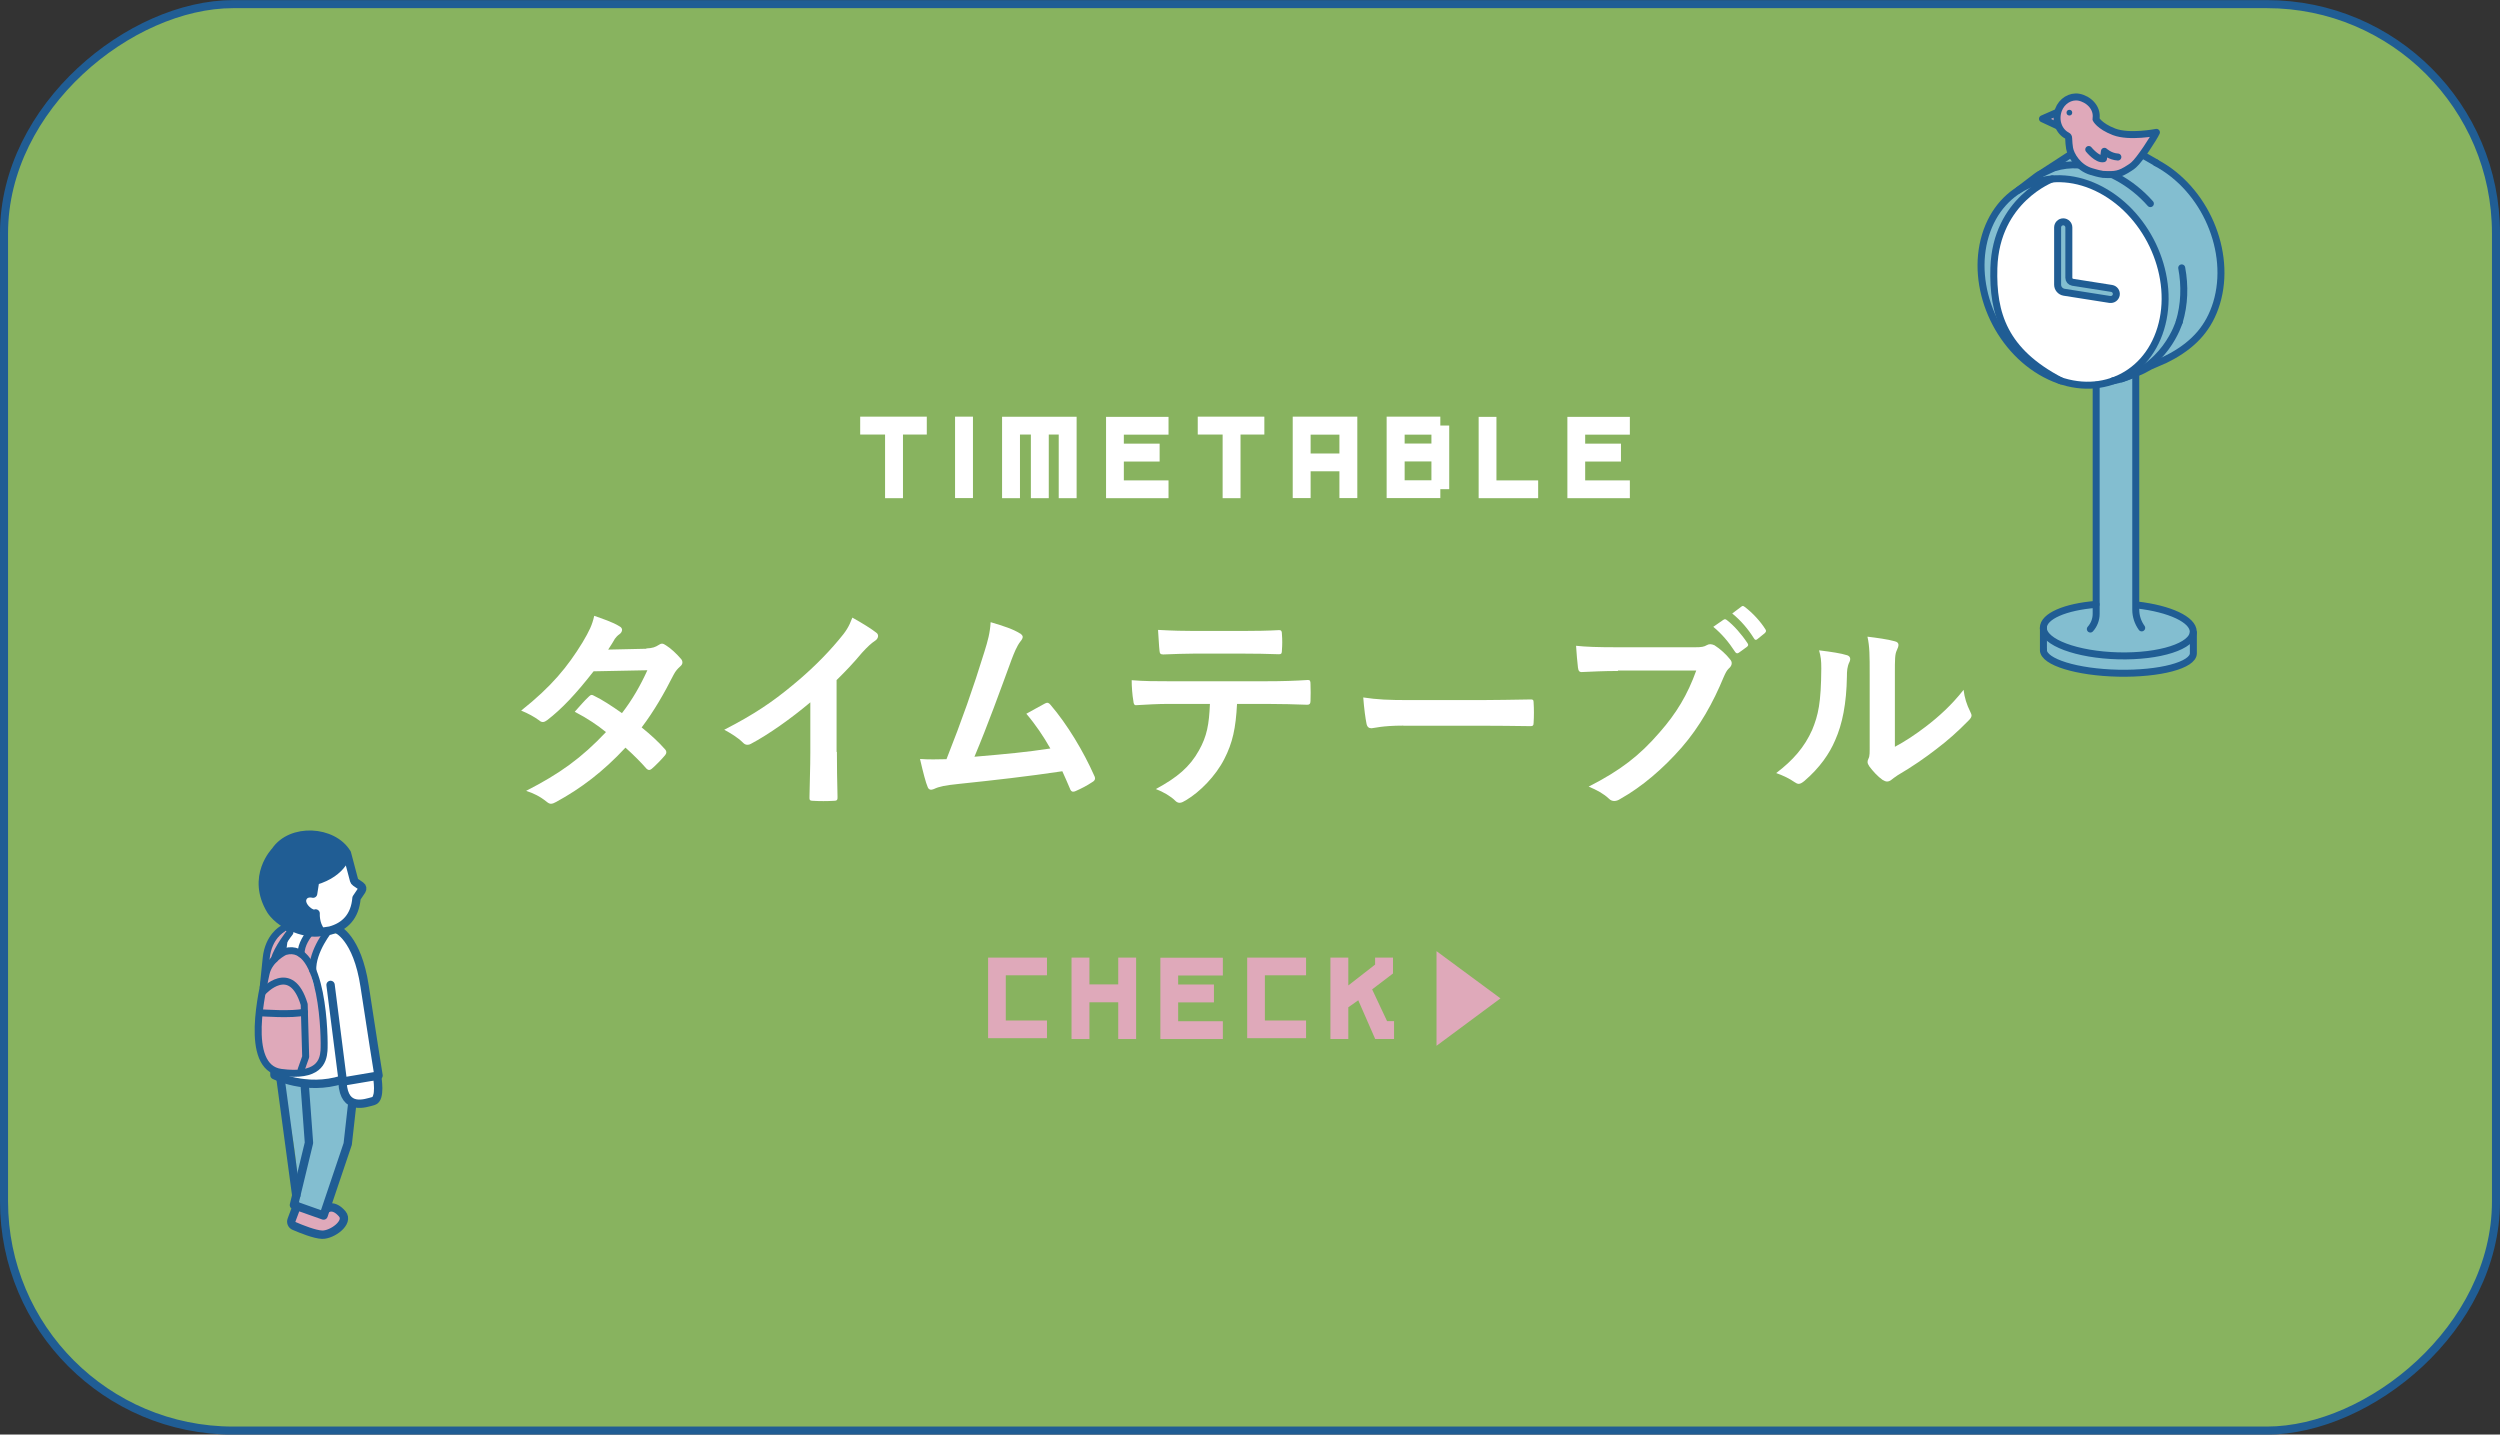 <?xml version="1.0" encoding="UTF-8"?><svg id="_レイヤー_2" xmlns="http://www.w3.org/2000/svg" viewBox="0 0 236.11 135.48"><rect x="0" y="0" width="236.11" height="135.48" fill="#333333" stroke="none"/><defs><style>.cls-1,.cls-2{fill:#dfa9ba;}.cls-3{fill:#205d94;}.cls-4,.cls-5,.cls-6,.cls-7,.cls-2{stroke:#205d94;}.cls-4,.cls-6,.cls-7,.cls-2{stroke-linecap:round;stroke-linejoin:round;}.cls-4,.cls-7,.cls-2{stroke-width:.66px;}.cls-4,.cls-8{fill:#83bed0;}.cls-5{fill:#88b35f;stroke-miterlimit:10;stroke-width:.76px;}.cls-9{fill:#fff;}.cls-6{stroke-width:.79px;}.cls-6,.cls-7{fill:none;}</style></defs><g id="_ポップアップ"><rect class="cls-5" x="50.7" y="-49.93" width="134.72" height="235.35" rx="21.64" ry="21.64" transform="translate(185.8 -50.31) rotate(90)"/><path class="cls-8" d="M207.15,61.56c-.03-.5-.06-.99-.09-1.49-.01-.23-.03-.47-.04-.7,0-.17.02-.4-.12-.53-.12-.11-.33-.13-.48-.17-.08-.02-.16-.04-.24-.07,0-.08-.03-.17-.13-.2-.29-.08-.58-.16-.87-.24-.23-.13-.45-.27-.69-.37-.85-.38-1.77-.53-2.68-.62-.17-.49-.27-1.02-.32-1.55.03-.56.05-1.12.08-1.68.04-.94.09-1.89.07-2.83.08-.01.15-.07.15-.18-.06-2.03-.06-4.05.02-6.08,0-.13-.09-.19-.19-.19.04-1.78.1-3.56.11-5.34,0-1.11-.02-2.22-.09-3.33,0,0,0,0,0,0,0-.03,0-.05,0-.08,0-.02-.02-.04-.03-.06.02,0,.05-.01.07-.01.24-.05.14-.42-.1-.37-1.16.22-2.31.52-3.43.89-.08.03-.15.1-.14.19.09,1.47.14,2.95.12,4.43,0,.73-.03,1.46-.06,2.19-.04.75-.11,1.5-.05,2.25,0,.08.06.14.12.16-.02,1.92,0,3.85.09,5.77,0,.02-.01.04-.01.07-.01.88-.03,1.77-.04,2.65-.03.03-.05.07-.05.13,0,.68.02,1.37.01,2.05,0,.29.02.73-.21.94-.12.11-.31.09-.46.1-.16.01-.31.02-.47.04-1.19.13-2.36.43-3.37,1.08,0,0,0,0,0,0-.04,0-.09.02-.13.07-.64.8-.48,1.94-.36,2.88.03.2.03.47.16.64.16.19.45.24.68.3.17.05.33.1.5.15,0,.01.01.03.02.04.39.48,1.04.56,1.62.65.77.12,1.54.23,2.32.32,1.51.17,3.04.21,4.54-.05.88-.02,1.75-.16,2.61-.36.39-.09.83-.18,1.17-.41.39-.27.47-.6.44-1.05Z"/><path class="cls-8" d="M195.45,14.49l-3.65,2.74,1.47-.09,1.64-.14,3.19.75s3.81,2.16,4.76,4.55c.96,2.39,1.73,3.38,1.61,5.42-.12,2.04-.84,6-3.25,7.38l1.27-.06s1.27-.82,1.37-.8,4.18-2.07,5.06-4.49c.88-2.43,1.09-6.07.41-7.51s-2.1-5.17-4.85-6.37c-2.75-1.2-3.37-2.21-3.37-2.21l-5.65.83Z"/><path class="cls-8" d="M192.93,17.1c-.04-.06-.11-.11-.2-.09-.38.06-.76.13-1.11.31-.3.15-.56.38-.8.61-.02.02-.04.05-.07.08-.38.24-.76.49-1.07.82,0,0-.01.02-.02.02-.09-.05-.21-.05-.26.06-.24.51-.67.9-.93,1.4-.28.54-.46,1.14-.63,1.72-.01.04-.02.07-.03.11-.04.02-.08.06-.1.12-.11.32-.16.66-.18,1-.04.22-.06.43-.09.65,0,.02,0,.03,0,.05-.01.09-.03.18-.04.27-.08.68-.17,1.38-.1,2.06.04.45.2.86.34,1.29-.01.03-.02.07,0,.11.1.32.17.65.24.98.05.48.07.97.18,1.45.05.21.39.17.38-.05,0-.15-.02-.31-.03-.46.15.52.33,1.04.51,1.55.08.23.46.13.37-.1-.3-.82-.58-1.64-.76-2.49-.08-1.6-.16-3.19-.24-4.79.38-1.14.78-2.29,1.33-3.37.1-.15.2-.3.3-.44.4-.57.82-1.16,1.3-1.67.47-.5,1.15-.66,1.8-.81.23-.05.15-.39-.07-.37Z"/><polygon class="cls-9" points="195.45 16.87 194.27 16.87 193.28 16.96 191.3 18.53 190 20 188.73 22.63 188.34 27.08 188.92 30.07 190.13 32.94 193.6 35.38 195.61 36.22 198.67 36.22 200.62 35.49 202.27 34.19 204.07 31.03 204.34 27.84 204.34 26.55 203.36 23.25 201.46 20.34 198.42 17.92 195.45 16.87"/><path class="cls-1" d="M194.24,11.25s-.03-.03-.04-.04c.01-.01.02-.02.03-.04.02-.04.03-.1.02-.15-.03-.1-.13-.16-.24-.13-.14.03-.28.07-.42.13-.03,0-.06.03-.09.05-.02.02-.04.05-.05.09,0,.03,0,.07,0,.1,0,.03.03.06.05.09.06.07.15.11.23.14.07.02.14.04.2.07,0,0,.02,0,.02.01.03.01.06.03.1.03.03,0,.07-.01.1-.03.03-.02.05-.03.06-.06.04-.05.05-.1.04-.16,0-.03-.01-.05-.03-.08Z"/><path class="cls-7" d="M197.97,36.38v21.6c0,.53-.2,1.04-.55,1.43h0"/><path class="cls-7" d="M193.15,35.33h0c-4.57-2.43-7.1-8.3-5.64-13.1h0c1.46-4.81,6.35-6.73,10.92-4.3h0c4.57,2.43,7.1,8.3,5.64,13.1h0c-1.46,4.81-6.35,6.73-10.92,4.3Z"/><path class="cls-7" d="M201.85,57.14c3.04.35,5.29,1.37,5.29,2.52,0,1.36-3.17,2.38-7.08,2.28-3.91-.1-7.08-1.28-7.08-2.64,0-1.11,2.09-1.99,4.98-2.22"/><path class="cls-7" d="M192.99,61.4c0,1.12,3.17,2.1,7.08,2.18,3.91.08,7.08-.76,7.08-1.88v-1.94"/><line class="cls-7" x1="192.99" y1="59.3" x2="192.99" y2="61.4"/><path class="cls-7" d="M200.36,35.78l1.84-.73c.12-.04.78-.42.89-.47l1.38-.6.71-.37c2.09-1.18,3.46-2.69,4.16-4.98h0c1.47-4.86-1.08-10.8-5.71-13.25h0"/><path class="cls-7" d="M196.28,15.58c-.76-.05-1.52.04-2.28.27h0s-1.35.62-1.35.62c-.12.05-.23.12-.33.2l-1.68,1.28"/><path class="cls-7" d="M203.09,19.23c-.89-1.01-1.95-1.86-3.14-2.5h0c-.21-.11-.32-.17-.53-.27"/><path class="cls-7" d="M205.82,30.39h0c.49-1.63.55-3.38.23-5.09"/><path class="cls-2" d="M201.52,15.57c.57-.49,1.9-2.55,2.14-3.07,0,0-2.55.51-4-.05-1.42-.55-1.71-1.2-1.71-1.2,0-.02,0-.04.01-.06.15-1.03-.72-1.84-1.63-2.01-.79-.14-1.61.36-1.92,1.2-.37,1.02.05,2.05.83,2.44.08.04.13.12.13.21,0,.29.06.8.09.98.11.63.79,1.83,2.07,2.2.32.09.64.19.97.24.03,0,.06.01.1.02,1.17.06,1.56.03,2.56-.63.13-.08.25-.17.36-.27Z"/><polyline class="cls-7" points="194.29 10.61 192.9 11.22 194.34 11.89"/><circle class="cls-3" cx="195.44" cy="10.64" r=".27"/><path class="cls-7" d="M205.82,30.39s-1.35,4.65-6.26,5.58"/><line class="cls-7" x1="202.42" y1="14.67" x2="203.64" y2="15.37"/><path class="cls-7" d="M201.71,35.05v22.53c0,.62.2,1.22.56,1.72h0"/><path class="cls-4" d="M199.25,28.28l-4.31-.68c-.35-.06-.61-.36-.61-.71v-5.41c0-.29.24-.53.53-.53h0c.29,0,.53.24.53.53v4.76c0,.21.15.38.36.42l3.68.58c.29.05.48.31.44.6h0c-.05.29-.31.48-.6.44Z"/><path class="cls-7" d="M193.82,16.89s-5.31,1.96-5.51,8.41c-.13,4.33.97,7.88,6.33,10.67"/><line class="cls-7" x1="192.64" y1="16.47" x2="195.45" y2="14.65"/><path class="cls-7" d="M197.27,14.12s.8.99,1.39.87l.09-.7s.52.5,1.27.54"/><path class="cls-9" d="M35.4,101.1c0-.05-.03-.1-.06-.13-.07-.73-.16-1.45-.28-2.17-.06-.37-.12-.75-.19-1.12-.04-.22-.09-.43-.2-.61-.05-.88-.08-1.76-.13-2.63-.07-1.08-.18-2.16-.46-3.21-.14-.53-.32-1.04-.6-1.51-.3-.5-.66-.97-.99-1.44-.09-.13-.23-.14-.35-.09-.08-.08-.22-.1-.32-.04-.01,0-.02.02-.03.02-.19-.05-.4,0-.59.03-1.31.2-2.7.06-3.87-.6-.2-.11-.38.06-.39.23,0,.02-.01.03-.02.05-.11.89-.22,1.79-.33,2.68-.09.76-.2,1.52-.21,2.29-.03.04-.06.09-.06.15-.19,2.4-.27,4.8-.23,7.2,0,.39-.14,1.11.3,1.32.23.11.55.15.8.2.29.06.58.1.88.14,1.14.16,2.34.32,3.49.26.62-.03,1.17-.23,1.77-.34.63-.11,1.27-.07,1.88-.23.1-.03.21-.14.19-.25,0-.07-.02-.13-.02-.2Z"/><path class="cls-8" d="M32.95,104.07c-.08-.56-.35-1.02-.68-1.47-.3-.41-.82-.33-1.28-.36-.7-.03-1.39-.05-2.09-.04-.59,0-1.23.07-1.76-.24-.11-.23-.53-.09-.48.21.56,3.85,1.92,7.75,1.13,11.67-.03.13.04.3.18.33.76.11,1.51.22,2.27.33.16.02.26-.04.33-.18.46-1.11.77-2.27,1.08-3.43.31-1.16.69-2.29,1.06-3.43.34-1.08.41-2.28.25-3.4Z"/><path class="cls-9" d="M35.21,101.8c-.7.11-1.42.15-2.13.14-.17,0-.25.12-.25.25-.15.02-.29.14-.24.32.06.23.13.45.22.67.09.21.18.43.32.62.28.37.71.44,1.15.4.23-.02.47-.04.66-.19.17-.14.26-.36.34-.56.18-.44.26-.92.27-1.4,0-.19-.17-.28-.33-.25Z"/><path class="cls-1" d="M28.03,114.04l-.71,1.39s1.54.82,1.63.82,2,.62,2,.62l1.15-1.16s.35-.66.32-.69-.71-.88-.71-.88h-.75s-.37.54-.37.54l-2.56-.64Z"/><path class="cls-6" d="M26.96,87.58c-.16.61-.81,5.9-1.04,9.31v4.65s2.97,1.53,6.43.42"/><path class="cls-1" d="M30.19,94.49c-.26-.73-.58-1.45-.76-2.21-.1-.4-.16-.8-.19-1.2.05-.08.08-.16.09-.27,0-.03,0-.04,0-.07.09-.02.18-.08.21-.18.14-.42.32-.82.52-1.21.17-.32.49-.68.49-1.07,0-.42-.45-.43-.75-.37-.03,0-.05.02-.07.03-.06,0-.11.03-.16.06-.26.14-.45.4-.62.64-.11.15-.22.31-.29.49-.08.19-.1.38-.16.58-.12.38-.57.29-.89.28-.5-.02-1.01.05-1.49.21.11-.21.21-.43.33-.65.23-.41.53-.79.82-1.16.09-.11.11-.26,0-.37-.04-.04-.11-.07-.17-.07-.09-.05-.21-.06-.31.03-.19.18-.43.3-.63.47-.19.16-.35.35-.48.57-.19.32-.31.69-.34,1.06-.05.03-.09.08-.11.16-.32,1.71-.64,3.43-.69,5.17-.02.62,0,1.25.06,1.87,0,.65,0,1.31.11,1.96.1.57.27,1.14.77,1.49.47.33,1.11.59,1.69.64.66.05,1.34-.11,1.98-.24.56-.11,1.03-.24,1.22-.83.19-.59.24-1.28.31-1.89.15-1.34,0-2.66-.46-3.93Z"/><path class="cls-7" d="M26.93,89.86s-1.51.71-1.8,2.09-2.16,8.85,1.4,9.33c3.56.47,3.99-1.02,4.07-2.04s-.03-10.43-3.67-9.37Z"/><path class="cls-7" d="M31.15,87.75s-1.69,2.03-1.61,3.91"/><path class="cls-7" d="M29.14,88.27s-.74.9-.7,1.83"/><path class="cls-7" d="M27.38,88.06s-1.24,1.58-1.46,2.53"/><path class="cls-7" d="M26.65,87.75s-1.3.7-1.51,2.74l-.28,2.74"/><path class="cls-7" d="M24.85,93.66s2.64-2.92,3.88,1.2l.14,4.95-.43,1.22"/><path class="cls-7" d="M24.59,95.65s3.09.23,4.16-.07"/><polyline class="cls-6" points="33.27 104.21 32.84 108.04 30.56 114.8 27.76 113.81 29.18 107.93 28.79 102.65"/><line class="cls-6" x1="26.48" y1="101.77" x2="27.98" y2="112.91"/><path class="cls-6" d="M28.03,113.9l-.49,1.31c-.09.23.02.49.25.58.65.28,1.94.8,2.63.82.95.03,2.59-1.16,1.9-1.97-.84-.98-1.46-.48-1.46-.48"/><path class="cls-6" d="M31.82,87.75s1.92.77,2.62,5.41c.56,3.73,1.31,8.42,1.31,8.42l-3.37.57-1.16-9.13"/><path class="cls-6" d="M35.62,101.69s.38,2.11-.36,2.3c-.73.19-2.76.98-2.91-1.74"/><polygon class="cls-9" points="32.87 80.77 33.54 83.17 34.15 83.84 33.78 84.83 33.32 86.18 31.88 87.75 30.34 88.16 29.75 86.12 28.53 85.36 29.05 84.5 29.49 84.55 29.87 83.02 31.08 82.65 32.61 81.23 32.87 80.77"/><path class="cls-3" d="M32.76,80.59l-.74-.85-1.69-.82s-1.94-.09-2.04-.08-1.84.82-1.84.82l-1.22,1.92-.41,1.66.56,2.39.94,1.16,1.62.75,1.93.56.17-.49-.68-1.59-.68-.73.21-.82.61.07.38-1.29s1.51-.86,1.59-.88,1.38-1.34,1.38-1.34l-.08-.45Z"/><path class="cls-6" d="M30.31,87.95c-.57-.68-.5-1.68-.5-1.68-.41.21-1.56-.73-1.23-1.47.27-.6.99-.4.99-.4l.19-1.21c2.73-.8,3-2.61,3-2.61-1.31-2.18-5.27-2.41-6.75-.2,0,0-2.37,2.41-.42,5.61,0,0,.61,1.01,2.1,1.62.68.28,1.6.52,2.34.45l1.14-.17c1.41-.38,2.36-1.34,2.5-3.07l.49-.73c.09-.14.06-.33-.08-.42l-.51-.35c-.06-.04-.11-.11-.13-.18l-.68-2.57"/><path class="cls-9" d="M85.28,41.04v6.01h-1.69v-6.01h-2.35v-1.69h6.29v1.69h-2.25Z"/><path class="cls-9" d="M91.89,39.35v7.69h-1.69v-7.69h1.69Z"/><path class="cls-9" d="M101.68,47.05h-1.69v-6.01h-.94v6.01h-1.69v-6.01h-1.03v6.01h-1.69v-7.69h7.04v7.69Z"/><path class="cls-9" d="M106.14,41.9h3.38v1.69h-3.38v1.78h4.22v1.68h-5.9v-7.68h5.9v1.68h-4.22v.84Z"/><path class="cls-9" d="M117.16,41.04v6.01h-1.69v-6.01h-2.35v-1.69h6.29v1.69h-2.25Z"/><path class="cls-9" d="M122.09,39.35h6.1v7.69h-1.69v-2.53h-2.72v2.53h-1.69v-7.69ZM126.5,42.83v-1.78h-2.72v1.78h2.72Z"/><path class="cls-9" d="M130.96,39.35h5.07v.84h.84v6.01h-.84v.84h-5.07v-7.69ZM135.19,41.89v-.84h-2.53v.84h2.53ZM135.19,45.36v-1.78h-2.53v1.78h2.53Z"/><path class="cls-9" d="M145.27,47.05h-5.62v-7.68h1.68v6h3.94v1.68Z"/><path class="cls-9" d="M149.71,41.9h3.38v1.69h-3.38v1.78h4.22v1.68h-5.9v-7.68h5.9v1.68h-4.22v.84Z"/><path class="cls-1" d="M94.99,96.38h3.89v1.67h-5.56v-7.61h5.56v1.67h-3.89v4.27Z"/><path class="cls-1" d="M107.3,98.13h-1.69v-3.47h-2.72v3.47h-1.69v-7.69h1.69v2.53h2.72v-2.53h1.69v7.69Z"/><path class="cls-1" d="M111.27,92.98h3.38v1.69h-3.38v1.78h4.22v1.68h-5.9v-7.68h5.9v1.68h-4.22v.84Z"/><path class="cls-1" d="M119.46,96.38h3.89v1.67h-5.56v-7.61h5.56v1.67h-3.89v4.27Z"/><path class="cls-1" d="M131.66,98.13h-1.78l-1.6-3.66-.94.66v3h-1.69v-7.69h1.69v2.63l2.53-1.97v-.66h1.69v1.5l-1.97,1.5,1.41,3h.66v1.69Z"/><path class="cls-1" d="M135.67,89.83l6.04,4.46-6.04,4.48v-8.93Z"/><path class="cls-9" d="M61.05,61.24c.59-.02.86-.14,1.13-.31.14-.1.25-.14.35-.14s.23.06.37.16c.45.27,1.02.82,1.39,1.25.12.12.16.25.16.37s-.06.25-.23.39c-.2.18-.41.39-.61.78-.88,1.74-1.84,3.42-3.01,4.96.84.68,1.62,1.39,2.21,2.07.08.08.12.18.12.29,0,.08-.04.18-.12.27-.29.35-.92,1-1.27,1.29-.08.06-.16.1-.25.1-.06,0-.14-.04-.23-.12-.49-.57-1.31-1.39-1.99-1.99-2.09,2.25-4.2,3.85-6.53,5.12-.18.1-.35.18-.51.18-.12,0-.25-.06-.39-.18-.66-.53-1.23-.8-1.95-1.04,3.17-1.62,5.22-3.09,7.54-5.55-.78-.63-1.7-1.27-2.95-1.92.45-.49.88-1.02,1.35-1.45.08-.08.16-.14.27-.14.06,0,.12.04.2.08.74.35,1.64.94,2.64,1.64.98-1.27,1.74-2.6,2.4-4.05l-5.08.1c-1.68,2.15-3.01,3.56-4.38,4.61-.14.1-.27.18-.41.18-.1,0-.23-.04-.33-.14-.51-.37-1.04-.66-1.72-.94,2.87-2.27,4.4-4.16,5.79-6.43.66-1.11.92-1.66,1.11-2.52.7.25,1.76.59,2.4,1,.16.08.23.21.23.33,0,.14-.1.31-.25.41-.18.12-.33.29-.43.43-.16.29-.29.49-.63,1.02l3.6-.08Z"/><path class="cls-9" d="M79.04,71.02c0,1.41.02,2.62.06,4.26.02.27-.08.35-.31.35-.66.04-1.39.04-2.05,0-.23,0-.31-.08-.29-.33.02-1.47.08-2.8.08-4.2v-4.77c-1.8,1.52-3.99,3.07-5.63,3.93-.1.06-.2.08-.31.08-.16,0-.29-.06-.43-.21-.47-.47-1.15-.88-1.76-1.21,2.83-1.45,4.57-2.64,6.45-4.2,1.62-1.33,3.09-2.76,4.36-4.28.7-.82.96-1.23,1.29-2.11.92.51,1.82,1.07,2.27,1.43.12.08.16.21.16.31,0,.16-.12.35-.29.45-.35.23-.68.53-1.23,1.13-.8.96-1.56,1.76-2.4,2.58v6.78Z"/><path class="cls-9" d="M96.34,59.82c.14.1.25.21.25.33,0,.1-.06.25-.2.41-.37.47-.61,1.11-.84,1.7-1.15,3.13-2.23,6.14-3.52,9.21,3.15-.27,4.87-.43,7.17-.78-.64-1.13-1.39-2.25-2.27-3.28.61-.33,1.21-.68,1.78-.98.23-.12.35-.04.49.12,1.6,1.86,3.13,4.42,4.14,6.7.06.1.08.18.08.27,0,.12-.08.25-.27.35-.49.33-1,.59-1.56.84-.08.04-.16.06-.25.06-.12,0-.23-.1-.29-.29-.25-.57-.47-1.11-.72-1.64-3.28.49-6.39.84-9.73,1.19-1.35.14-1.9.25-2.4.49-.27.12-.49.08-.59-.2-.16-.35-.43-1.37-.72-2.64.82.06,1.68.04,2.5.02,1.45-3.67,2.52-6.7,3.58-10.14.33-1.06.53-1.78.59-2.8,1.25.37,2.13.66,2.76,1.06Z"/><path class="cls-9" d="M116.83,66.48c-.12,2.29-.41,3.67-1.21,5.22-.82,1.6-2.29,3.09-3.6,3.87-.23.14-.43.25-.61.25-.14,0-.29-.06-.43-.21-.41-.41-1.11-.82-1.82-1.09,2.01-1.08,3.21-2.09,4.07-3.64.76-1.35.96-2.46,1.04-4.4h-3.89c-1.02,0-2.03.06-3.07.12-.18.02-.25-.12-.27-.39-.1-.57-.16-1.35-.16-1.97,1.15.1,2.29.1,3.48.1h9.19c1.6,0,2.78-.04,3.99-.12.2,0,.23.12.23.41.02.27.02,1.31,0,1.58,0,.27-.12.35-.31.35-1.06-.04-2.48-.08-3.89-.08h-2.74ZM112.77,61.73c-.94,0-1.76.04-2.91.08-.27,0-.33-.1-.35-.35-.06-.49-.08-1.23-.14-1.97,1.43.08,2.48.1,3.4.1h4.59c1.15,0,2.44-.02,3.46-.08.2,0,.25.12.25.39.04.49.04,1,0,1.5,0,.29-.04.39-.27.39-1.11-.04-2.31-.06-3.44-.06h-4.59Z"/><path class="cls-9" d="M132.54,68.53c-2.03,0-2.81.25-3.01.25-.25,0-.41-.12-.47-.43-.1-.47-.23-1.43-.31-2.48,1.33.2,2.35.25,4.42.25h6.59c1.56,0,3.13-.04,4.71-.06.31-.02.37.04.37.29.04.61.04,1.31,0,1.92,0,.25-.08.33-.37.31-1.54-.02-3.05-.04-4.57-.04h-7.37Z"/><path class="cls-9" d="M152.8,63.37c-1.33,0-2.5.06-3.38.1-.27.02-.35-.12-.39-.41-.06-.41-.14-1.47-.18-2.07.92.1,2.01.14,3.93.14h7.31c.61,0,.84-.04,1.13-.21.1-.06.21-.08.31-.08.12,0,.25.04.39.1.55.35,1.11.86,1.49,1.35.1.12.14.23.14.35,0,.18-.1.35-.29.51-.18.18-.29.39-.47.8-1,2.42-2.25,4.67-3.97,6.65-1.76,2.01-3.75,3.71-5.82,4.87-.18.12-.37.18-.55.18-.16,0-.35-.06-.51-.23-.47-.45-1.15-.82-1.9-1.13,2.99-1.52,4.81-2.93,6.7-5.12,1.6-1.82,2.64-3.56,3.46-5.84h-7.39ZM162.79,58.53c.1-.08.18-.06.31.04.64.49,1.37,1.31,1.95,2.19.08.12.08.22-.06.33l-.76.55c-.14.1-.25.08-.35-.06-.61-.94-1.27-1.72-2.07-2.38l.98-.68ZM164.47,57.28c.12-.08.18-.06.31.04.76.57,1.5,1.39,1.95,2.11.08.12.1.22-.06.37l-.68.55c-.06.06-.12.08-.16.08-.08,0-.14-.06-.18-.14-.55-.88-1.21-1.66-2.05-2.35l.88-.66Z"/><path class="cls-9" d="M174.41,61.87c.35.1.39.35.27.63-.23.45-.25.9-.25,1.39-.04,2.56-.43,4.5-1.11,6.02-.53,1.25-1.43,2.58-2.91,3.85-.2.16-.37.27-.53.27-.12,0-.25-.06-.39-.16-.51-.35-1-.59-1.74-.86,1.6-1.21,2.68-2.46,3.4-4.08.57-1.39.84-2.52.86-5.79,0-.78-.04-1.11-.21-1.72,1.17.14,2.11.29,2.6.45ZM178.96,70.53c1-.53,1.95-1.17,2.91-1.9,1.23-.94,2.44-2.03,3.58-3.48.08.72.29,1.39.63,2.07.06.14.12.25.12.35,0,.14-.08.29-.31.51-1.02,1.04-1.97,1.88-3.03,2.68-1.06.82-2.21,1.62-3.64,2.46-.37.25-.41.29-.59.43-.12.1-.27.16-.41.16-.12,0-.27-.06-.43-.16-.45-.31-.92-.84-1.23-1.25-.12-.18-.18-.31-.18-.43,0-.1.02-.18.08-.31.14-.27.12-.51.12-1.56v-6.41c0-1.78,0-2.62-.21-3.56.82.1,1.95.25,2.56.43.27.06.37.18.37.35,0,.12-.06.31-.16.51-.18.39-.18.8-.18,2.27v6.84Z"/></g></svg>